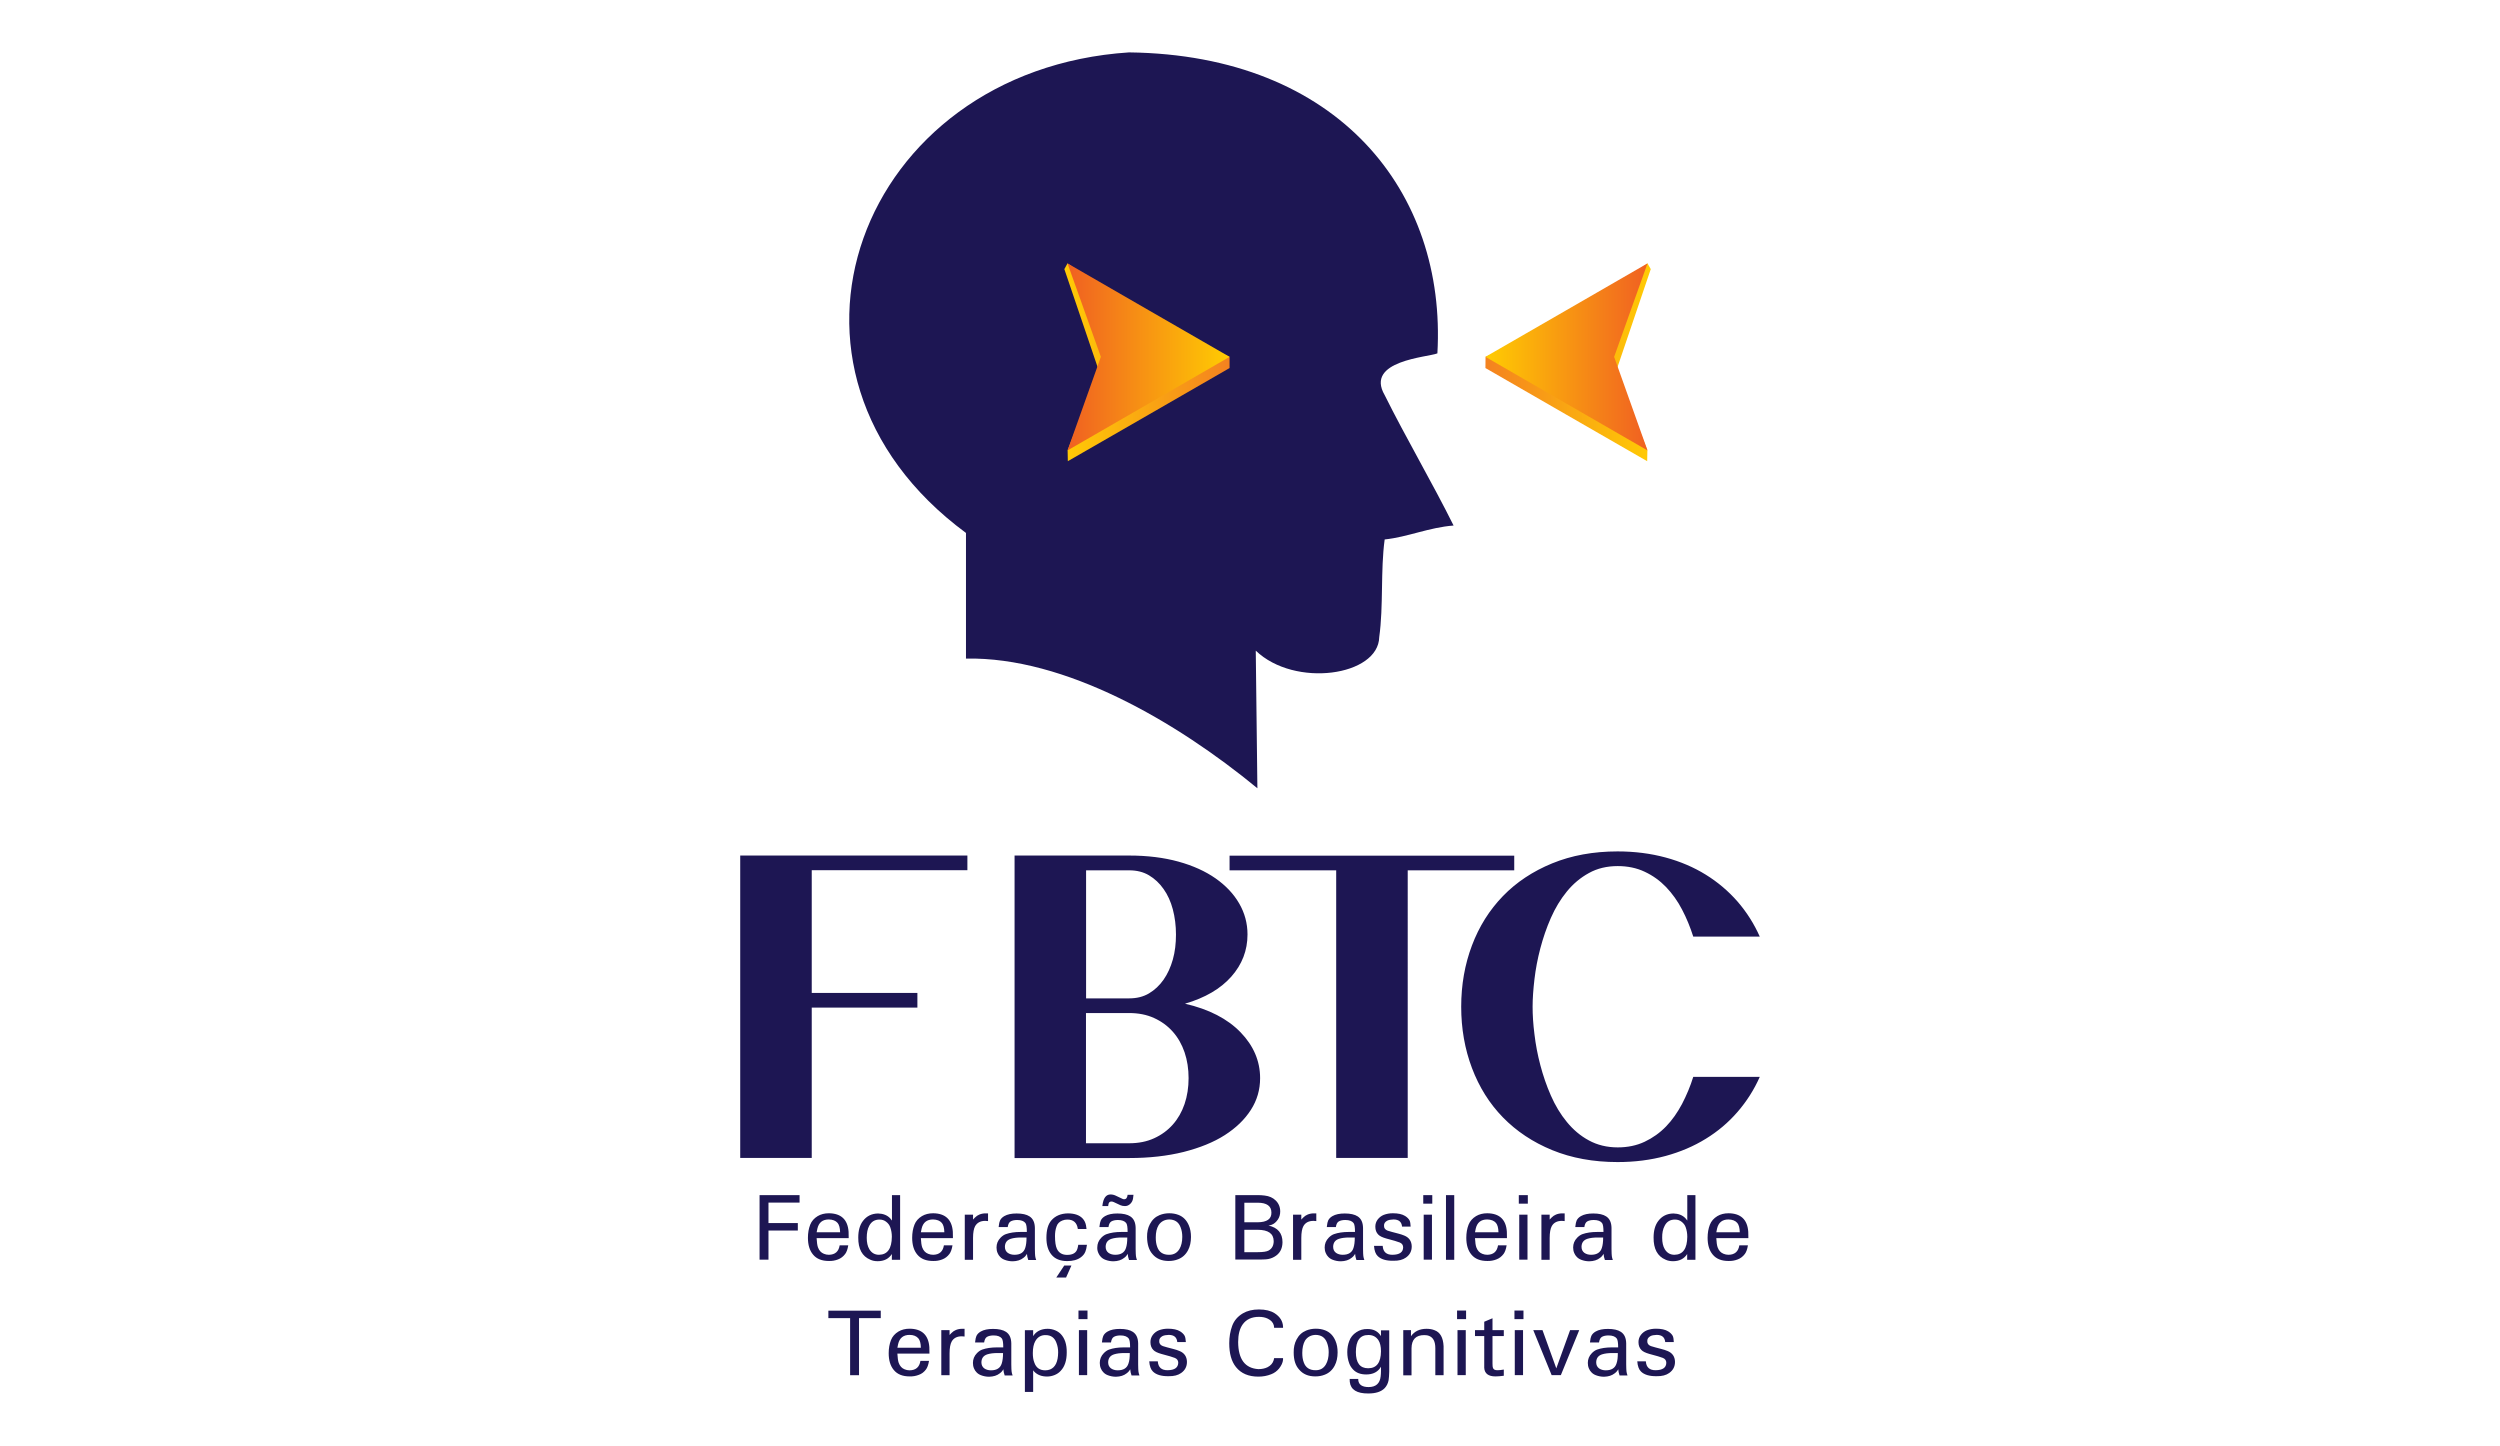 <?xml version="1.0" encoding="utf-8"?>
<!-- Generator: Adobe Illustrator 26.0.3, SVG Export Plug-In . SVG Version: 6.00 Build 0)  -->
<svg version="1.1" xmlns="http://www.w3.org/2000/svg" xmlns:xlink="http://www.w3.org/1999/xlink" x="0px" y="0px"
	 viewBox="0 0 230 133" style="enable-background:new 0 0 230 133;" xml:space="preserve">
<style type="text/css">
	.st0{fill-rule:evenodd;clip-rule:evenodd;fill:#1D1653;}
	.st1{fill-rule:evenodd;clip-rule:evenodd;fill:url(#SVGID_1_);}
	.st2{fill-rule:evenodd;clip-rule:evenodd;fill:url(#SVGID_00000111905768336818305670000009876907588815717527_);}
	.st3{fill-rule:evenodd;clip-rule:evenodd;fill:url(#SVGID_00000086686504428351452470000002076665557900570513_);}
	.st4{fill-rule:evenodd;clip-rule:evenodd;fill:url(#SVGID_00000139292763516005223480000011220616772638429626_);}
</style>
<g id="Guides_For_Artboard">
</g>
<g id="Camada_1">
	<g>
		<path class="st0" d="M74.68,80.07v11.28h9.72v1.35h-9.72v13.83H68.1V78.71H89v1.35H74.68L74.68,80.07z M109.35,99.19
			c0-0.85-0.12-1.64-0.37-2.38c-0.25-0.73-0.61-1.36-1.08-1.89c-0.47-0.53-1.04-0.95-1.72-1.26c-0.68-0.31-1.44-0.46-2.3-0.46h-3.97
			v11.98h3.97c0.86,0,1.62-0.15,2.3-0.46c0.68-0.31,1.25-0.73,1.72-1.26c0.47-0.53,0.83-1.16,1.08-1.89
			C109.23,100.83,109.35,100.04,109.35,99.19L109.35,99.19z M108.19,85.98c0-0.82-0.1-1.6-0.29-2.32c-0.19-0.72-0.48-1.35-0.85-1.87
			c-0.37-0.53-0.82-0.95-1.34-1.26c-0.52-0.31-1.13-0.46-1.82-0.46h-3.97v11.78h3.97c0.69,0,1.3-0.15,1.82-0.46
			c0.52-0.31,0.97-0.73,1.34-1.26c0.37-0.53,0.65-1.15,0.85-1.85C108.1,87.57,108.19,86.8,108.19,85.98L108.19,85.98z M115.93,99.19
			c0,1.06-0.28,2.03-0.85,2.92c-0.57,0.89-1.37,1.66-2.4,2.32c-1.03,0.66-2.3,1.17-3.79,1.55c-1.49,0.37-3.16,0.56-5.01,0.56H93.34
			V78.71h10.55c1.68,0,3.19,0.19,4.53,0.56c1.34,0.37,2.48,0.89,3.41,1.54c0.94,0.66,1.66,1.42,2.17,2.3
			c0.51,0.88,0.77,1.83,0.77,2.86c0,1.47-0.5,2.76-1.49,3.88c-0.99,1.12-2.41,1.95-4.26,2.49c2.21,0.51,3.91,1.39,5.11,2.63
			C115.33,96.21,115.93,97.62,115.93,99.19L115.93,99.19z M129.5,80.07h9.81v-1.35h-26.19v1.35h9.81v26.46h6.58V80.07L129.5,80.07z
			 M161.9,99.07c-0.52,1.18-1.21,2.26-2.05,3.23c-0.84,0.97-1.81,1.79-2.92,2.47c-1.1,0.68-2.34,1.21-3.7,1.58
			c-1.37,0.37-2.83,0.56-4.41,0.56c-2.23,0-4.24-0.37-6.02-1.1c-1.78-0.73-3.29-1.74-4.53-3.01c-1.24-1.27-2.19-2.79-2.85-4.54
			c-0.66-1.75-0.99-3.63-0.99-5.64c0-2.01,0.33-3.89,0.99-5.64c0.66-1.75,1.61-3.26,2.85-4.54c1.24-1.28,2.75-2.28,4.53-3.01
			c1.78-0.73,3.79-1.1,6.02-1.1c1.57,0,3.04,0.19,4.41,0.56c1.37,0.37,2.6,0.9,3.7,1.58c1.1,0.68,2.08,1.51,2.92,2.47
			c0.84,0.97,1.52,2.04,2.05,3.23h-6.12c-0.28-0.88-0.62-1.71-1.03-2.49c-0.41-0.79-0.9-1.47-1.47-2.07
			c-0.57-0.59-1.22-1.06-1.97-1.41c-0.74-0.35-1.57-0.52-2.48-0.52c-0.99,0-1.88,0.21-2.65,0.64c-0.77,0.42-1.45,0.99-2.03,1.7
			c-0.58,0.71-1.07,1.52-1.47,2.43c-0.4,0.91-0.72,1.85-0.97,2.8c-0.25,0.95-0.43,1.9-0.54,2.84c-0.11,0.94-0.17,1.78-0.17,2.53
			c0,0.75,0.05,1.59,0.17,2.53c0.11,0.94,0.29,1.89,0.54,2.84c0.25,0.95,0.57,1.89,0.97,2.8c0.4,0.91,0.89,1.73,1.47,2.43
			c0.58,0.71,1.25,1.28,2.03,1.7c0.77,0.42,1.66,0.64,2.65,0.64c0.91,0,1.74-0.17,2.48-0.52c0.74-0.35,1.4-0.82,1.97-1.41
			c0.57-0.59,1.05-1.28,1.47-2.07c0.41-0.79,0.76-1.62,1.03-2.49H161.9z"/>
		<g>
			<path class="st0" d="M115.53,59.86l0.15,12.66c-7.47-6.15-17.71-12.11-26.81-11.93c0-3.72,0-7.84,0-11.56
				c-20.32-14.98-9.84-42.58,15-44.21c19.31,0.24,29.22,12.89,28.37,27.69c-0.86,0.36-6.7,0.65-4.85,3.84
				c1.91,3.85,4.43,8.15,6.34,12c-2.26,0.17-4.22,1.06-6.34,1.28c-0.39,2.87-0.1,6.11-0.5,8.98
				C126.82,62.19,119.12,63.31,115.53,59.86z"/>
			<g>
				<linearGradient id="SVGID_1_" gradientUnits="userSpaceOnUse" x1="136.519" y1="33.329" x2="151.719" y2="33.329">
					<stop  offset="0" style="stop-color:#F48120"/>
					<stop  offset="1" style="stop-color:#FFCA05"/>
				</linearGradient>
				<polygon class="st1" points="136.66,33.86 144.12,38.16 151.54,42.43 151.56,41.43 148.69,34.13 151.87,24.76 151.57,24.23 
					144.12,29.55 136.67,32.83 				"/>
				
					<linearGradient id="SVGID_00000117657475973870011200000002818047069033365417_" gradientUnits="userSpaceOnUse" x1="151.574" y1="32.835" x2="136.665" y2="32.835">
					<stop  offset="0" style="stop-color:#F06022"/>
					<stop  offset="1" style="stop-color:#FFCC02"/>
				</linearGradient>
				
					<polygon style="fill-rule:evenodd;clip-rule:evenodd;fill:url(#SVGID_00000117657475973870011200000002818047069033365417_);" points="
					136.66,32.83 144.12,37.14 151.57,41.44 148.5,32.83 151.57,24.23 144.12,28.53 				"/>
				
					<linearGradient id="SVGID_00000001650356165868991610000015026180382937917103_" gradientUnits="userSpaceOnUse" x1="113.263" y1="33.329" x2="98.062" y2="33.329">
					<stop  offset="0" style="stop-color:#F48120"/>
					<stop  offset="1" style="stop-color:#FFCA05"/>
				</linearGradient>
				
					<polygon style="fill-rule:evenodd;clip-rule:evenodd;fill:url(#SVGID_00000001650356165868991610000015026180382937917103_);" points="
					113.12,33.86 105.66,38.16 98.24,42.43 98.22,41.43 101.1,34.13 97.92,24.76 98.21,24.23 105.66,29.55 113.12,32.83 				"/>
				
					<linearGradient id="SVGID_00000078041539041007685270000015761454973895656083_" gradientUnits="userSpaceOnUse" x1="98.208" y1="32.835" x2="113.117" y2="32.835">
					<stop  offset="0" style="stop-color:#F06022"/>
					<stop  offset="1" style="stop-color:#FFCC02"/>
				</linearGradient>
				
					<polygon style="fill-rule:evenodd;clip-rule:evenodd;fill:url(#SVGID_00000078041539041007685270000015761454973895656083_);" points="
					113.12,32.83 105.66,37.14 98.21,41.44 101.28,32.83 98.21,24.23 105.66,28.53 				"/>
			</g>
		</g>
		<g>
			<path class="st0" d="M69.88,109.95h3.68v0.69H70.7v1.88h2.7v0.69h-2.7v2.68h-0.82V109.95L69.88,109.95z M75.13,113.92
				c0.02,0.38,0.06,0.66,0.12,0.83c0.11,0.3,0.29,0.5,0.55,0.6c0.14,0.06,0.3,0.09,0.46,0.09c0.57-0.01,0.9-0.3,0.99-0.87h0.79
				c-0.06,0.37-0.16,0.63-0.28,0.79c-0.18,0.24-0.4,0.41-0.67,0.51c-0.26,0.1-0.54,0.15-0.83,0.14c-0.65,0-1.13-0.19-1.46-0.59
				c-0.32-0.38-0.47-0.9-0.47-1.54c0-0.45,0.07-0.85,0.21-1.21c0.13-0.33,0.36-0.59,0.69-0.79c0.29-0.17,0.63-0.26,1.03-0.26
				c1.12,0.01,1.73,0.58,1.81,1.7l0.01,0.59H75.13L75.13,113.92z M75.13,113.37h2.16c-0.01-0.41-0.09-0.69-0.23-0.86
				c-0.18-0.21-0.45-0.31-0.81-0.32c-0.57,0-0.92,0.28-1.05,0.84L75.13,113.37L75.13,113.37z M82.05,109.95h0.76v5.95h-0.76v-0.53
				c-0.28,0.44-0.72,0.66-1.3,0.66c-0.25,0-0.48-0.04-0.69-0.14c-0.74-0.31-1.11-0.99-1.1-2.04c0-0.63,0.14-1.14,0.43-1.52
				c0.34-0.45,0.8-0.68,1.39-0.69c0.47,0.01,0.85,0.16,1.12,0.45l0.16,0.2V109.95L82.05,109.95z M79.74,113.88
				c0,0.43,0.08,0.78,0.24,1.05c0.21,0.34,0.5,0.51,0.89,0.51c0.78-0.01,1.17-0.57,1.18-1.66c0-0.31-0.05-0.6-0.15-0.88
				c-0.07-0.2-0.2-0.37-0.39-0.51c-0.17-0.13-0.37-0.19-0.6-0.19c-0.43,0-0.74,0.19-0.94,0.57
				C79.81,113.06,79.74,113.44,79.74,113.88L79.74,113.88z M84.72,113.92c0.02,0.38,0.06,0.66,0.12,0.83c0.11,0.3,0.29,0.5,0.55,0.6
				c0.14,0.06,0.3,0.09,0.46,0.09c0.57-0.01,0.9-0.3,0.99-0.87h0.79c-0.06,0.37-0.16,0.63-0.28,0.79c-0.18,0.24-0.4,0.41-0.67,0.51
				c-0.26,0.1-0.54,0.15-0.83,0.14c-0.65,0-1.13-0.19-1.46-0.59c-0.32-0.38-0.47-0.9-0.47-1.54c0-0.45,0.07-0.85,0.21-1.21
				c0.13-0.33,0.36-0.59,0.69-0.79c0.29-0.17,0.63-0.26,1.03-0.26c1.12,0.01,1.73,0.58,1.81,1.7l0.01,0.59H84.72L84.72,113.92z
				 M84.72,113.37h2.16c-0.01-0.41-0.09-0.69-0.23-0.86c-0.18-0.21-0.45-0.31-0.81-0.32c-0.57,0-0.92,0.28-1.05,0.84L84.72,113.37
				L84.72,113.37z M88.76,111.75h0.76v0.45l0.17-0.18c0.13-0.13,0.26-0.22,0.41-0.28c0.17-0.07,0.36-0.11,0.56-0.11h0.24v0.71
				l-0.26-0.02c-0.43,0-0.74,0.16-0.93,0.49c-0.12,0.22-0.19,0.58-0.19,1.08v2.01h-0.76V111.75L88.76,111.75z M91.88,112.85
				c0.03-0.27,0.07-0.46,0.12-0.56c0.08-0.17,0.21-0.3,0.4-0.41c0.28-0.16,0.65-0.24,1.13-0.24c0.52,0,0.92,0.09,1.19,0.27
				c0.32,0.21,0.48,0.56,0.49,1.06v1.62l0,0.32l0.01,0.42c0.01,0.17,0.02,0.3,0.05,0.4l0.06,0.19h-0.73
				c-0.07-0.2-0.11-0.39-0.12-0.57l-0.06,0.1c-0.07,0.11-0.16,0.2-0.26,0.27c-0.26,0.21-0.59,0.31-0.99,0.32
				c-0.27,0-0.52-0.05-0.75-0.14c-0.16-0.06-0.3-0.15-0.41-0.27c-0.1-0.1-0.17-0.21-0.23-0.35c-0.07-0.16-0.1-0.33-0.1-0.51
				c0-0.17,0.03-0.33,0.09-0.48c0.06-0.15,0.16-0.3,0.29-0.43c0.15-0.15,0.31-0.26,0.48-0.32c0.37-0.13,0.82-0.2,1.36-0.2h0.57
				c0-0.42-0.04-0.7-0.13-0.82c-0.14-0.18-0.39-0.28-0.76-0.28c-0.26,0-0.46,0.05-0.6,0.13c-0.14,0.08-0.23,0.25-0.27,0.52H91.88
				L91.88,112.85z M94.44,113.85h-0.49c-0.39,0-0.71,0.04-0.96,0.12c-0.36,0.12-0.53,0.36-0.54,0.73c0,0.25,0.09,0.43,0.26,0.56
				c0.17,0.12,0.38,0.18,0.62,0.18c0.53,0,0.86-0.21,0.99-0.63C94.4,114.57,94.44,114.25,94.44,113.85L94.44,113.85z M97.91,116.43
				h0.66l-0.49,1.1h-0.9L97.91,116.43L97.91,116.43z M99.16,113.06c-0.08-0.57-0.4-0.86-0.96-0.86c-0.17,0-0.33,0.03-0.47,0.09
				c-0.27,0.11-0.45,0.29-0.53,0.55c-0.1,0.27-0.14,0.57-0.14,0.88c0,0.53,0.06,0.92,0.17,1.16c0.18,0.39,0.5,0.57,0.95,0.57
				c0.52,0,0.83-0.19,0.94-0.56c0.03-0.1,0.06-0.22,0.08-0.37H100c-0.04,0.3-0.09,0.51-0.15,0.64c-0.08,0.2-0.22,0.37-0.41,0.51
				c-0.32,0.24-0.74,0.35-1.25,0.35c-0.65,0-1.14-0.2-1.46-0.6c-0.31-0.38-0.46-0.89-0.46-1.54c0-0.72,0.15-1.25,0.46-1.61
				c0.37-0.42,0.88-0.63,1.54-0.64c0.6,0.01,1.04,0.16,1.33,0.47c0.16,0.17,0.26,0.38,0.31,0.62l0.05,0.35H99.16L99.16,113.06z
				 M101.15,112.85c0.03-0.27,0.07-0.46,0.12-0.56c0.08-0.17,0.21-0.3,0.4-0.41c0.28-0.16,0.65-0.24,1.13-0.24
				c0.52,0,0.92,0.09,1.19,0.27c0.32,0.21,0.48,0.56,0.49,1.06v1.62l0,0.32l0.01,0.42c0.01,0.17,0.02,0.3,0.05,0.4l0.06,0.19h-0.73
				c-0.07-0.2-0.11-0.39-0.12-0.57l-0.06,0.1c-0.07,0.11-0.16,0.2-0.26,0.27c-0.26,0.21-0.59,0.31-0.99,0.32
				c-0.27,0-0.52-0.05-0.75-0.14c-0.16-0.06-0.3-0.15-0.41-0.27c-0.1-0.1-0.17-0.21-0.23-0.35c-0.07-0.16-0.11-0.33-0.1-0.51
				c0-0.17,0.03-0.33,0.09-0.48c0.06-0.15,0.16-0.3,0.29-0.43c0.15-0.15,0.31-0.26,0.48-0.32c0.37-0.13,0.82-0.2,1.36-0.2h0.57
				c0-0.42-0.04-0.7-0.13-0.82c-0.14-0.18-0.39-0.28-0.76-0.28c-0.26,0-0.46,0.05-0.6,0.13c-0.14,0.08-0.23,0.25-0.27,0.52H101.15
				L101.15,112.85z M103.71,113.85h-0.49c-0.39,0-0.71,0.04-0.96,0.12c-0.36,0.12-0.53,0.36-0.54,0.73c0,0.25,0.09,0.43,0.26,0.56
				c0.17,0.12,0.38,0.18,0.62,0.18c0.53,0,0.86-0.21,0.99-0.63C103.67,114.57,103.71,114.25,103.71,113.85L103.71,113.85z
				 M101.42,110.93c0.08-0.7,0.33-1.04,0.75-1.04c0.17,0,0.35,0.04,0.54,0.14l0.57,0.27c0.04,0.02,0.09,0.03,0.15,0.03
				c0.18,0,0.28-0.14,0.31-0.41h0.54c-0.01,0.13-0.02,0.25-0.04,0.34c-0.03,0.2-0.12,0.36-0.25,0.49c-0.14,0.14-0.31,0.21-0.49,0.21
				c-0.17,0-0.31-0.03-0.42-0.08l-0.62-0.29c-0.08-0.04-0.16-0.05-0.23-0.05c-0.14,0.01-0.22,0.08-0.25,0.24l-0.03,0.18H101.42
				L101.42,110.93z M105.53,113.81c-0.01-0.45,0.08-0.85,0.26-1.19c0.21-0.4,0.5-0.67,0.89-0.83c0.27-0.11,0.57-0.17,0.89-0.17
				c0.31,0,0.59,0.05,0.85,0.15c0.44,0.17,0.75,0.49,0.95,0.96c0.14,0.32,0.2,0.68,0.2,1.07c0,0.47-0.09,0.88-0.27,1.22
				c-0.21,0.4-0.52,0.68-0.91,0.83c-0.27,0.11-0.56,0.16-0.87,0.16c-0.64,0-1.14-0.21-1.49-0.63
				C105.7,115.01,105.54,114.48,105.53,113.81L105.53,113.81z M106.33,113.85c0,0.33,0.04,0.62,0.14,0.88
				c0.17,0.47,0.53,0.71,1.07,0.71c0.43,0.01,0.75-0.17,0.97-0.53c0.17-0.29,0.26-0.66,0.26-1.12c0-0.32-0.05-0.61-0.16-0.89
				c-0.18-0.47-0.52-0.7-1.04-0.71c-0.43,0.01-0.76,0.19-0.98,0.53C106.42,113,106.33,113.37,106.33,113.85L106.33,113.85z
				 M113.66,109.95h2.01c0.24,0,0.47,0.01,0.68,0.04c0.42,0.05,0.76,0.2,1.01,0.45c0.27,0.26,0.42,0.6,0.42,1.01
				c0,0.28-0.07,0.53-0.21,0.74c-0.17,0.25-0.36,0.41-0.58,0.49c-0.06,0.03-0.16,0.05-0.29,0.07v0c0.86,0.19,1.29,0.7,1.29,1.54
				c-0.01,0.62-0.26,1.06-0.76,1.34c-0.23,0.13-0.48,0.21-0.77,0.23c-0.15,0.01-0.42,0.02-0.8,0.02h-2.01V109.95L113.66,109.95z
				 M114.48,115.2h1.21c0.5,0,0.84-0.05,1.02-0.15c0.31-0.17,0.47-0.46,0.47-0.87c-0.01-0.69-0.5-1.04-1.49-1.04h-1.21V115.2
				L114.48,115.2z M114.48,112.45h1.23c0.85-0.01,1.27-0.3,1.26-0.89c0-0.6-0.42-0.91-1.26-0.91h-1.23V112.45L114.48,112.45z
				 M118.96,111.75h0.76v0.45l0.17-0.18c0.13-0.13,0.26-0.22,0.41-0.28c0.17-0.07,0.36-0.11,0.56-0.11h0.24v0.71l-0.26-0.02
				c-0.43,0-0.75,0.16-0.93,0.49c-0.12,0.22-0.19,0.58-0.19,1.08v2.01h-0.76V111.75L118.96,111.75z M122.07,112.85
				c0.03-0.27,0.07-0.46,0.12-0.56c0.08-0.17,0.21-0.3,0.4-0.41c0.28-0.16,0.65-0.24,1.13-0.24c0.52,0,0.92,0.09,1.19,0.27
				c0.32,0.21,0.48,0.56,0.49,1.06v1.62l0,0.32l0.01,0.42c0.01,0.17,0.02,0.3,0.05,0.4l0.06,0.19h-0.73
				c-0.07-0.2-0.11-0.39-0.12-0.57l-0.06,0.1c-0.07,0.11-0.16,0.2-0.26,0.27c-0.26,0.21-0.59,0.31-0.99,0.32
				c-0.27,0-0.52-0.05-0.75-0.14c-0.16-0.06-0.3-0.15-0.41-0.27c-0.1-0.1-0.17-0.21-0.23-0.35c-0.07-0.16-0.1-0.33-0.1-0.51
				c0-0.17,0.03-0.33,0.09-0.48c0.06-0.15,0.16-0.3,0.29-0.43c0.15-0.15,0.31-0.26,0.48-0.32c0.37-0.13,0.82-0.2,1.36-0.2h0.57
				c0-0.42-0.04-0.7-0.13-0.82c-0.14-0.18-0.39-0.28-0.76-0.28c-0.26,0-0.46,0.05-0.6,0.13c-0.14,0.08-0.23,0.25-0.27,0.52H122.07
				L122.07,112.85z M124.64,113.85h-0.49c-0.39,0-0.71,0.04-0.96,0.12c-0.36,0.12-0.53,0.36-0.54,0.73c0,0.25,0.09,0.43,0.26,0.56
				c0.17,0.12,0.38,0.18,0.62,0.18c0.53,0,0.86-0.21,0.99-0.63C124.6,114.57,124.64,114.25,124.64,113.85L124.64,113.85z
				 M127.21,114.65c0.04,0.53,0.35,0.8,0.91,0.79c0.63-0.01,0.96-0.23,0.97-0.68c0-0.21-0.1-0.36-0.31-0.45
				c-0.14-0.05-0.29-0.1-0.45-0.15c-0.27-0.07-0.54-0.14-0.8-0.22c-0.35-0.1-0.6-0.22-0.73-0.36c-0.18-0.18-0.27-0.42-0.27-0.73
				c0-0.24,0.07-0.46,0.22-0.66c0.15-0.19,0.33-0.33,0.55-0.42c0.26-0.1,0.54-0.15,0.84-0.15c0.48,0,0.86,0.08,1.13,0.25
				c0.19,0.12,0.33,0.26,0.41,0.41c0.06,0.12,0.09,0.31,0.1,0.57h-0.79c-0.04-0.44-0.3-0.66-0.79-0.66
				c-0.24,0.01-0.43,0.04-0.57,0.11c-0.21,0.11-0.31,0.27-0.3,0.46c-0.01,0.22,0.1,0.37,0.33,0.46c0.22,0.07,0.54,0.16,0.98,0.27
				c0.2,0.05,0.38,0.11,0.55,0.18c0.45,0.18,0.68,0.52,0.69,1c0,0.44-0.18,0.78-0.54,1.03c-0.28,0.2-0.66,0.3-1.15,0.29
				c-0.67,0.01-1.15-0.14-1.44-0.43c-0.19-0.18-0.31-0.49-0.34-0.94H127.21L127.21,114.65z M131.74,111.75v4.14h-0.76v-4.14H131.74
				L131.74,111.75z M131.77,109.95v0.79h-0.83v-0.79H131.77L131.77,109.95z M133.03,109.95h0.76v5.95h-0.76V109.95L133.03,109.95z
				 M135.7,113.92c0.02,0.38,0.06,0.66,0.12,0.83c0.11,0.3,0.29,0.5,0.55,0.6c0.14,0.06,0.3,0.09,0.46,0.09
				c0.57-0.01,0.9-0.3,0.99-0.87h0.79c-0.06,0.37-0.16,0.63-0.28,0.79c-0.18,0.24-0.4,0.41-0.67,0.51c-0.26,0.1-0.54,0.15-0.83,0.14
				c-0.65,0-1.13-0.19-1.46-0.59c-0.32-0.38-0.47-0.9-0.47-1.54c0-0.45,0.07-0.85,0.21-1.21c0.13-0.33,0.36-0.59,0.69-0.79
				c0.29-0.17,0.63-0.26,1.03-0.26c1.12,0.01,1.73,0.58,1.8,1.7l0.01,0.59H135.7L135.7,113.92z M135.7,113.37h2.16
				c-0.01-0.41-0.09-0.69-0.23-0.86c-0.18-0.21-0.45-0.31-0.81-0.32c-0.57,0-0.92,0.28-1.05,0.84L135.7,113.37L135.7,113.37z
				 M140.53,111.75v4.14h-0.76v-4.14H140.53L140.53,111.75z M140.56,109.95v0.79h-0.83v-0.79H140.56L140.56,109.95z M141.81,111.75
				h0.76v0.45l0.17-0.18c0.13-0.13,0.26-0.22,0.41-0.28c0.17-0.07,0.36-0.11,0.56-0.11h0.24v0.71l-0.26-0.02
				c-0.43,0-0.75,0.16-0.93,0.49c-0.12,0.22-0.19,0.58-0.19,1.08v2.01h-0.76V111.75L141.81,111.75z M144.93,112.85
				c0.03-0.27,0.07-0.46,0.12-0.56c0.08-0.17,0.21-0.3,0.4-0.41c0.28-0.16,0.65-0.24,1.13-0.24c0.52,0,0.92,0.09,1.19,0.27
				c0.32,0.21,0.48,0.56,0.49,1.06v1.62l0,0.32l0.01,0.42c0.01,0.17,0.02,0.3,0.05,0.4l0.06,0.19h-0.73
				c-0.07-0.2-0.11-0.39-0.12-0.57l-0.06,0.1c-0.07,0.11-0.16,0.2-0.26,0.27c-0.26,0.21-0.59,0.31-0.99,0.32
				c-0.27,0-0.52-0.05-0.75-0.14c-0.16-0.06-0.3-0.15-0.41-0.27c-0.1-0.1-0.17-0.21-0.23-0.35c-0.07-0.16-0.1-0.33-0.1-0.51
				c0-0.17,0.03-0.33,0.09-0.48c0.06-0.15,0.16-0.3,0.29-0.43c0.15-0.15,0.31-0.26,0.48-0.32c0.37-0.13,0.82-0.2,1.36-0.2h0.57
				c0-0.42-0.04-0.7-0.13-0.82c-0.14-0.18-0.39-0.28-0.76-0.28c-0.26,0-0.46,0.05-0.6,0.13c-0.14,0.08-0.23,0.25-0.27,0.52H144.93
				L144.93,112.85z M147.49,113.85H147c-0.39,0-0.71,0.04-0.96,0.12c-0.36,0.12-0.53,0.36-0.54,0.73c0,0.25,0.09,0.43,0.26,0.56
				c0.17,0.12,0.38,0.18,0.62,0.18c0.53,0,0.86-0.21,0.99-0.63C147.45,114.57,147.49,114.25,147.49,113.85L147.49,113.85z
				 M155.22,109.95h0.76v5.95h-0.76v-0.53c-0.28,0.44-0.72,0.66-1.3,0.66c-0.25,0-0.48-0.04-0.69-0.14
				c-0.74-0.31-1.11-0.99-1.1-2.04c0-0.63,0.14-1.14,0.43-1.52c0.34-0.45,0.8-0.68,1.39-0.69c0.47,0.01,0.85,0.16,1.12,0.45
				l0.16,0.2V109.95L155.22,109.95z M152.92,113.88c0,0.43,0.08,0.78,0.24,1.05c0.21,0.34,0.5,0.51,0.89,0.51
				c0.78-0.01,1.17-0.57,1.18-1.66c0-0.31-0.05-0.6-0.15-0.88c-0.07-0.2-0.2-0.37-0.39-0.51c-0.17-0.13-0.37-0.19-0.6-0.19
				c-0.43,0-0.75,0.19-0.94,0.57C152.99,113.06,152.91,113.44,152.92,113.88L152.92,113.88z M157.9,113.92
				c0.02,0.38,0.06,0.66,0.12,0.83c0.11,0.3,0.29,0.5,0.55,0.6c0.14,0.06,0.3,0.09,0.46,0.09c0.57-0.01,0.9-0.3,0.99-0.87h0.79
				c-0.06,0.37-0.16,0.63-0.28,0.79c-0.18,0.24-0.4,0.41-0.67,0.51c-0.26,0.1-0.54,0.15-0.83,0.14c-0.65,0-1.13-0.19-1.46-0.59
				c-0.32-0.38-0.47-0.9-0.47-1.54c0-0.45,0.07-0.85,0.21-1.21c0.13-0.33,0.36-0.59,0.69-0.79c0.29-0.17,0.63-0.26,1.03-0.26
				c1.12,0.01,1.73,0.58,1.81,1.7l0.01,0.59H157.9L157.9,113.92z M157.9,113.37h2.16c-0.01-0.41-0.09-0.69-0.23-0.86
				c-0.18-0.21-0.45-0.31-0.81-0.32c-0.57,0-0.92,0.28-1.05,0.84L157.9,113.37L157.9,113.37z M81.03,120.58v0.69h-2v5.25h-0.82
				v-5.25h-2v-0.69H81.03L81.03,120.58z M82.56,124.55c0.02,0.38,0.06,0.66,0.12,0.83c0.11,0.3,0.29,0.5,0.55,0.6
				c0.14,0.06,0.3,0.09,0.46,0.09c0.57-0.01,0.9-0.3,0.99-0.87h0.79c-0.06,0.37-0.16,0.63-0.28,0.79c-0.18,0.24-0.4,0.41-0.67,0.5
				c-0.26,0.1-0.54,0.15-0.83,0.14c-0.65,0-1.13-0.19-1.46-0.59c-0.32-0.38-0.47-0.9-0.47-1.54c0-0.45,0.07-0.85,0.21-1.21
				c0.13-0.33,0.36-0.59,0.69-0.79c0.29-0.17,0.63-0.26,1.03-0.26c1.12,0.01,1.73,0.58,1.81,1.7l0.01,0.59H82.56L82.56,124.55z
				 M82.56,123.99h2.16c-0.01-0.41-0.09-0.7-0.23-0.86c-0.18-0.21-0.45-0.32-0.81-0.32c-0.57,0-0.92,0.28-1.05,0.84L82.56,123.99
				L82.56,123.99z M86.6,122.37h0.76v0.45l0.17-0.18c0.13-0.13,0.26-0.22,0.41-0.28c0.17-0.07,0.36-0.11,0.56-0.11h0.24v0.71
				l-0.26-0.02c-0.43,0-0.75,0.16-0.93,0.49c-0.12,0.22-0.19,0.58-0.19,1.08v2.01H86.6V122.37L86.6,122.37z M89.71,123.47
				c0.03-0.27,0.07-0.46,0.12-0.56c0.08-0.17,0.21-0.3,0.4-0.41c0.28-0.16,0.65-0.24,1.13-0.24c0.52,0,0.92,0.09,1.19,0.27
				c0.32,0.21,0.48,0.56,0.49,1.06v1.62l0,0.32l0.01,0.42c0.01,0.17,0.02,0.3,0.05,0.4l0.06,0.19h-0.73
				c-0.07-0.2-0.11-0.39-0.12-0.57l-0.06,0.1c-0.07,0.11-0.16,0.2-0.26,0.27c-0.26,0.21-0.59,0.31-0.99,0.32
				c-0.27,0-0.52-0.05-0.75-0.14c-0.16-0.06-0.3-0.15-0.41-0.27c-0.1-0.1-0.17-0.21-0.23-0.35c-0.07-0.16-0.1-0.33-0.1-0.51
				c0-0.17,0.03-0.33,0.09-0.48c0.06-0.15,0.16-0.3,0.29-0.43c0.15-0.15,0.31-0.26,0.48-0.32c0.37-0.13,0.82-0.2,1.36-0.2h0.57
				c0-0.42-0.04-0.7-0.13-0.82c-0.14-0.18-0.39-0.28-0.76-0.28c-0.26,0-0.46,0.05-0.6,0.13c-0.14,0.08-0.23,0.25-0.27,0.52H89.71
				L89.71,123.47z M92.28,124.48h-0.49c-0.39,0-0.71,0.04-0.96,0.12c-0.36,0.12-0.53,0.36-0.54,0.73c0,0.25,0.09,0.43,0.26,0.56
				c0.17,0.12,0.38,0.18,0.62,0.18c0.53,0,0.86-0.21,0.99-0.63C92.24,125.19,92.28,124.88,92.28,124.48L92.28,124.48z M95.2,122.72
				c0.29-0.31,0.69-0.47,1.19-0.47c0.24,0,0.47,0.05,0.69,0.14c0.2,0.08,0.37,0.2,0.51,0.34c0.37,0.39,0.56,0.95,0.55,1.69
				c0,0.74-0.18,1.3-0.55,1.69c-0.15,0.17-0.34,0.3-0.56,0.39c-0.22,0.09-0.45,0.14-0.7,0.14c-0.5,0-0.89-0.15-1.18-0.45l-0.1-0.12
				v1.99h-0.76v-5.68h0.76v0.54L95.2,122.72L95.2,122.72z M95.02,124.49c0,0.33,0.04,0.62,0.14,0.87c0.16,0.47,0.5,0.71,1,0.71
				c0.17,0,0.32-0.03,0.45-0.08c0.49-0.2,0.73-0.72,0.74-1.57c0-0.31-0.05-0.6-0.16-0.88c-0.17-0.47-0.5-0.71-0.99-0.71
				c-0.42-0.01-0.74,0.18-0.95,0.55C95.1,123.64,95.02,124.01,95.02,124.49L95.02,124.49z M100.02,122.37v4.14h-0.76v-4.14H100.02
				L100.02,122.37z M100.05,120.57v0.79h-0.83v-0.79H100.05L100.05,120.57z M101.38,123.47c0.03-0.27,0.07-0.46,0.12-0.56
				c0.08-0.17,0.21-0.3,0.4-0.41c0.28-0.16,0.65-0.24,1.13-0.24c0.52,0,0.92,0.09,1.19,0.27c0.32,0.21,0.48,0.56,0.49,1.06v1.62
				l0,0.32l0.01,0.42c0.01,0.17,0.02,0.3,0.05,0.4l0.06,0.19h-0.73c-0.07-0.2-0.11-0.39-0.12-0.57l-0.06,0.1
				c-0.07,0.11-0.16,0.2-0.26,0.27c-0.26,0.21-0.59,0.31-0.99,0.32c-0.27,0-0.52-0.05-0.75-0.14c-0.16-0.06-0.3-0.15-0.41-0.27
				c-0.1-0.1-0.17-0.21-0.23-0.35c-0.07-0.16-0.1-0.33-0.1-0.51c0-0.17,0.03-0.33,0.09-0.48c0.06-0.15,0.16-0.3,0.29-0.43
				c0.15-0.15,0.31-0.26,0.48-0.32c0.37-0.13,0.82-0.2,1.36-0.2h0.57c0-0.42-0.04-0.7-0.13-0.82c-0.14-0.18-0.39-0.28-0.76-0.28
				c-0.26,0-0.46,0.05-0.6,0.13c-0.14,0.08-0.23,0.25-0.27,0.52H101.38L101.38,123.47z M103.94,124.48h-0.49
				c-0.39,0-0.71,0.04-0.96,0.12c-0.36,0.12-0.53,0.36-0.54,0.73c0,0.25,0.09,0.43,0.26,0.56c0.17,0.12,0.38,0.18,0.62,0.18
				c0.53,0,0.86-0.21,0.99-0.63C103.91,125.19,103.94,124.88,103.94,124.48L103.94,124.48z M106.52,125.27
				c0.04,0.53,0.35,0.8,0.91,0.79c0.63-0.01,0.95-0.23,0.97-0.68c0-0.21-0.1-0.36-0.31-0.45c-0.14-0.05-0.29-0.1-0.45-0.15
				c-0.27-0.07-0.54-0.14-0.8-0.22c-0.35-0.1-0.6-0.22-0.73-0.36c-0.18-0.18-0.27-0.42-0.27-0.73c0-0.24,0.07-0.46,0.22-0.66
				c0.15-0.19,0.33-0.33,0.55-0.42c0.26-0.1,0.54-0.15,0.84-0.15c0.48,0,0.86,0.08,1.13,0.25c0.19,0.12,0.33,0.26,0.41,0.41
				c0.06,0.12,0.09,0.31,0.11,0.57h-0.79c-0.04-0.44-0.3-0.66-0.79-0.66c-0.24,0.01-0.43,0.04-0.57,0.11
				c-0.21,0.11-0.31,0.27-0.3,0.46c-0.01,0.22,0.1,0.37,0.33,0.46c0.22,0.07,0.54,0.16,0.98,0.27c0.2,0.05,0.38,0.11,0.55,0.18
				c0.45,0.18,0.68,0.52,0.69,1c0,0.44-0.18,0.78-0.54,1.03c-0.28,0.2-0.66,0.3-1.15,0.29c-0.67,0.01-1.15-0.14-1.44-0.43
				c-0.19-0.18-0.31-0.5-0.34-0.94H106.52L106.52,125.27z M117.19,121.93c-0.07-0.26-0.25-0.46-0.55-0.61
				c-0.22-0.11-0.49-0.17-0.82-0.17c-0.66,0-1.16,0.23-1.49,0.69c-0.28,0.39-0.42,0.93-0.42,1.63c0.01,1.58,0.63,2.41,1.86,2.49
				c0.32,0,0.61-0.06,0.85-0.18c0.29-0.15,0.48-0.37,0.56-0.65l0.04-0.18h0.82v0.14c-0.02,0.27-0.15,0.54-0.37,0.82
				c-0.19,0.23-0.43,0.41-0.72,0.52c-0.37,0.15-0.77,0.22-1.18,0.22c-0.9,0-1.59-0.29-2.06-0.88c-0.42-0.52-0.62-1.25-0.62-2.19
				c0-0.57,0.09-1.11,0.27-1.6c0.18-0.49,0.51-0.87,0.98-1.15c0.41-0.24,0.9-0.36,1.48-0.36c0.61,0,1.09,0.12,1.45,0.35
				c0.49,0.32,0.75,0.73,0.77,1.24v0.1h-0.82L117.19,121.93L117.19,121.93z M119.02,124.43c-0.01-0.45,0.08-0.85,0.26-1.19
				c0.21-0.4,0.5-0.67,0.89-0.83c0.27-0.11,0.57-0.17,0.89-0.17c0.31,0,0.59,0.05,0.85,0.15c0.44,0.17,0.75,0.49,0.95,0.96
				c0.14,0.32,0.2,0.68,0.2,1.07c0,0.47-0.09,0.88-0.27,1.22c-0.21,0.4-0.52,0.68-0.91,0.83c-0.27,0.11-0.56,0.16-0.87,0.16
				c-0.64,0-1.14-0.21-1.49-0.63C119.18,125.63,119.02,125.11,119.02,124.43L119.02,124.43z M119.81,124.47
				c0,0.33,0.04,0.62,0.14,0.88c0.17,0.47,0.53,0.71,1.07,0.71c0.43,0.01,0.75-0.17,0.96-0.53c0.17-0.29,0.26-0.66,0.26-1.12
				c0-0.32-0.05-0.61-0.16-0.89c-0.18-0.47-0.52-0.7-1.04-0.71c-0.43,0.01-0.76,0.19-0.98,0.53
				C119.9,123.62,119.81,124,119.81,124.47L119.81,124.47z M124.96,126.83l0,0.14c0.04,0.42,0.36,0.64,0.95,0.64
				c0.67,0,1.04-0.33,1.11-0.98c0.02-0.17,0.03-0.33,0.03-0.48v-0.41l-0.13,0.19c-0.28,0.35-0.69,0.52-1.23,0.52
				c-0.52,0-0.92-0.15-1.21-0.46c-0.16-0.17-0.28-0.36-0.35-0.56c-0.12-0.32-0.18-0.66-0.18-1.04c0-0.36,0.06-0.7,0.18-1.01
				c0.12-0.34,0.34-0.61,0.66-0.82c0.3-0.2,0.64-0.3,1.02-0.29c0.5,0,0.88,0.17,1.14,0.51l0.1,0.14v-0.53h0.76v3.79
				c-0.01,0.36-0.03,0.63-0.06,0.81c-0.06,0.29-0.18,0.53-0.36,0.72c-0.32,0.33-0.82,0.49-1.5,0.49c-1.06,0.01-1.63-0.35-1.71-1.07
				l-0.01-0.27H124.96L124.96,126.83z M124.74,124.39c0,1,0.38,1.49,1.13,1.49c0.78,0,1.17-0.52,1.18-1.56
				c0-0.44-0.08-0.79-0.24-1.03c-0.22-0.32-0.52-0.47-0.91-0.47C125.12,122.81,124.74,123.34,124.74,124.39L124.74,124.39z
				 M129.1,122.37h0.71v0.56c0.32-0.45,0.8-0.68,1.43-0.68c0.27,0,0.52,0.04,0.74,0.13c0.52,0.19,0.79,0.68,0.83,1.47l0,0.2v2.47
				h-0.76v-2.49c0-0.6-0.19-0.97-0.56-1.12c-0.14-0.06-0.29-0.08-0.46-0.08c-0.77,0-1.16,0.4-1.17,1.21v2.49h-0.76V122.37
				L129.1,122.37z M134.85,122.37v4.14h-0.76v-4.14H134.85L134.85,122.37z M134.88,120.57v0.79h-0.83v-0.79H134.88L134.88,120.57z
				 M135.7,122.37h0.85v-0.77l0.76-0.32v1.09h1.04v0.55h-1.04v2.51l0.01,0.27l0.03,0.14c0.05,0.16,0.2,0.23,0.44,0.22
				c0.15,0,0.33-0.02,0.56-0.06v0.57c-0.32,0.04-0.57,0.06-0.77,0.06c-0.65,0-1-0.27-1.03-0.79l0-0.43v-2.49h-0.85V122.37
				L135.7,122.37z M140.12,122.37v4.14h-0.76v-4.14H140.12L140.12,122.37z M140.16,120.57v0.79h-0.83v-0.79H140.16L140.16,120.57z
				 M144.45,122.37h0.84l-1.69,4.14h-0.85l-1.69-4.14h0.85l1.27,3.52h0L144.45,122.37z"/>
			<path class="st0" d="M146.28,123.47c0.03-0.27,0.07-0.46,0.12-0.56c0.08-0.17,0.21-0.3,0.4-0.41c0.28-0.16,0.65-0.24,1.13-0.24
				c0.52,0,0.92,0.09,1.19,0.27c0.32,0.21,0.48,0.56,0.49,1.06v1.62l0,0.32l0.01,0.42c0.01,0.17,0.02,0.3,0.05,0.4l0.06,0.19h-0.73
				c-0.07-0.2-0.11-0.39-0.12-0.57l-0.06,0.1c-0.07,0.11-0.16,0.2-0.26,0.27c-0.26,0.21-0.59,0.31-0.99,0.32
				c-0.27,0-0.52-0.05-0.75-0.14c-0.16-0.06-0.3-0.15-0.41-0.27c-0.1-0.1-0.17-0.21-0.23-0.35c-0.07-0.16-0.1-0.33-0.1-0.51
				c0-0.17,0.03-0.33,0.09-0.48c0.06-0.15,0.16-0.3,0.29-0.43c0.15-0.15,0.31-0.26,0.48-0.32c0.37-0.13,0.82-0.2,1.36-0.2h0.57
				c0-0.42-0.04-0.7-0.13-0.82c-0.14-0.18-0.39-0.28-0.76-0.28c-0.26,0-0.46,0.05-0.6,0.13c-0.14,0.08-0.23,0.25-0.27,0.52H146.28
				L146.28,123.47z M148.84,124.48h-0.49c-0.39,0-0.71,0.04-0.96,0.12c-0.36,0.12-0.53,0.36-0.54,0.73c0,0.25,0.09,0.43,0.26,0.56
				c0.17,0.12,0.38,0.18,0.62,0.18c0.53,0,0.86-0.21,0.99-0.63C148.81,125.19,148.84,124.88,148.84,124.48L148.84,124.48z
				 M151.42,125.27c0.04,0.53,0.35,0.8,0.91,0.79c0.63-0.01,0.96-0.23,0.97-0.68c0-0.21-0.1-0.36-0.31-0.45
				c-0.14-0.05-0.29-0.1-0.45-0.15c-0.27-0.07-0.53-0.14-0.8-0.22c-0.35-0.1-0.6-0.22-0.73-0.36c-0.18-0.18-0.27-0.42-0.27-0.73
				c0-0.24,0.07-0.46,0.22-0.66c0.15-0.19,0.33-0.33,0.55-0.42c0.26-0.1,0.54-0.15,0.84-0.15c0.48,0,0.86,0.08,1.13,0.25
				c0.19,0.12,0.33,0.26,0.41,0.41c0.06,0.12,0.09,0.31,0.1,0.57h-0.79c-0.04-0.44-0.3-0.66-0.79-0.66
				c-0.24,0.01-0.43,0.04-0.56,0.11c-0.21,0.11-0.31,0.27-0.3,0.46c-0.01,0.22,0.1,0.37,0.33,0.46c0.22,0.07,0.54,0.16,0.98,0.27
				c0.2,0.05,0.38,0.11,0.55,0.18c0.45,0.18,0.68,0.52,0.69,1c0,0.44-0.18,0.78-0.54,1.03c-0.28,0.2-0.66,0.3-1.15,0.29
				c-0.67,0.01-1.15-0.14-1.44-0.43c-0.19-0.18-0.31-0.5-0.34-0.94H151.42z"/>
		</g>
	</g>
</g>
</svg>
